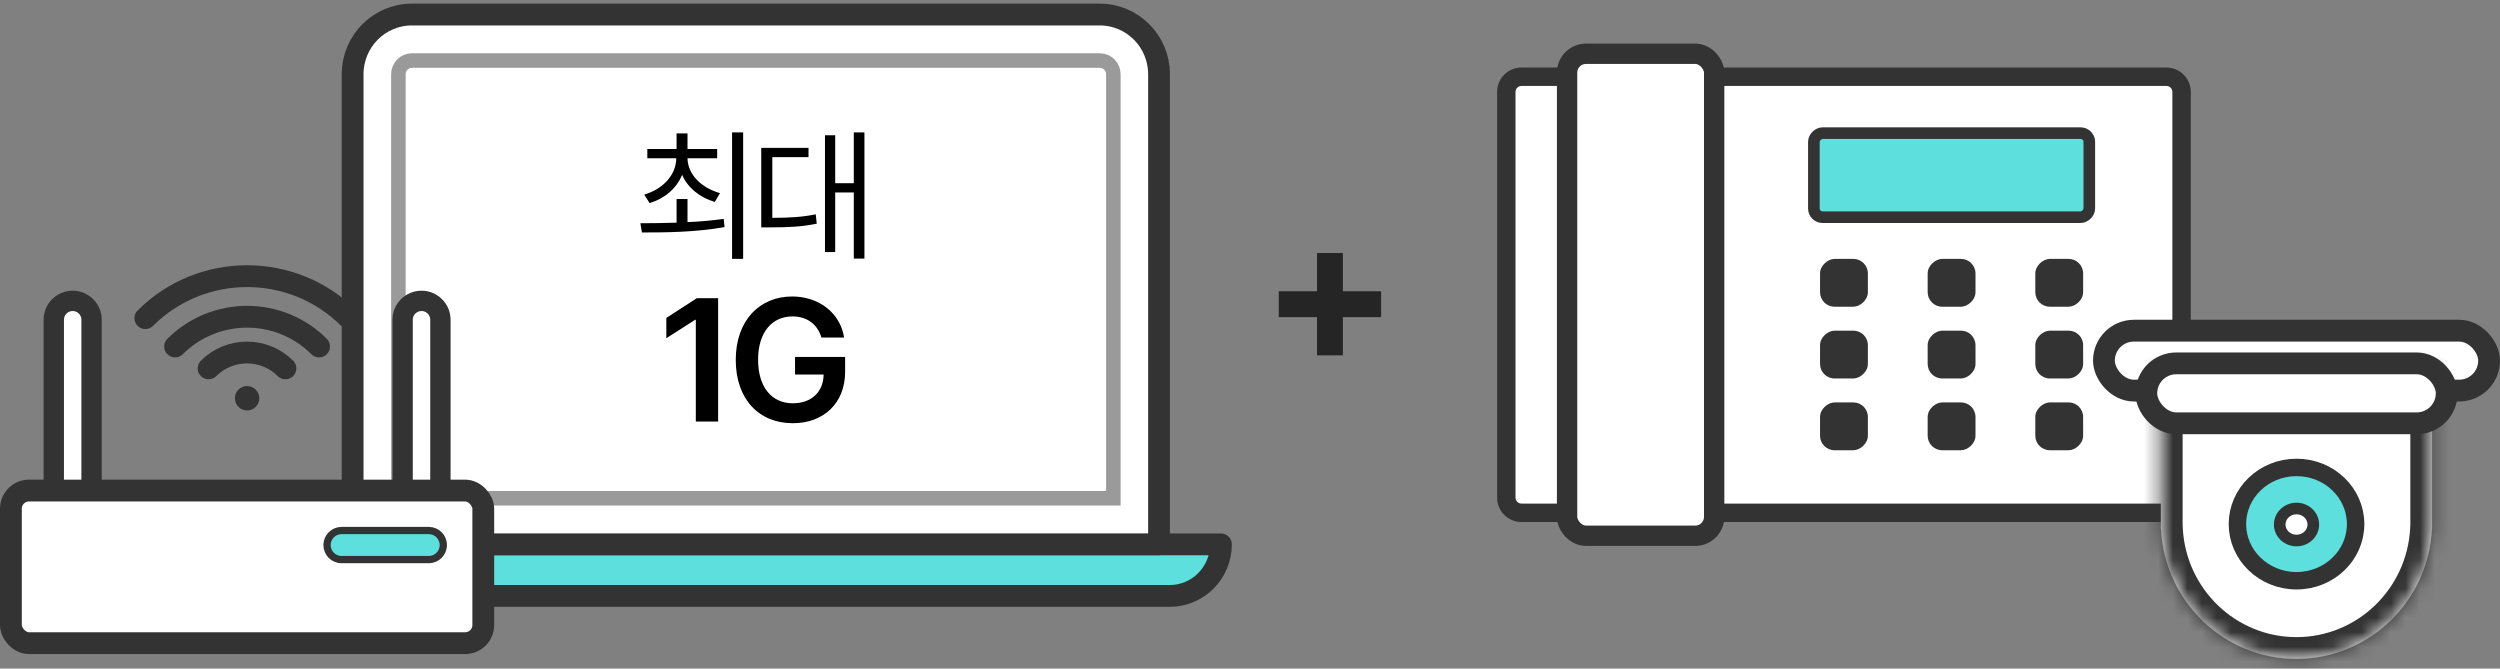 <svg width="172" height="46" viewBox="0 0 172 46" fill="none" xmlns="http://www.w3.org/2000/svg">
<rect x="0" y="0" width="172" height="46" fill="#808080" stroke="none"/>
<path d="M20 37.452H84C84 39.412 82.423 41 80.475 41H23.525C21.577 41 20 39.412 20 37.452Z" fill="#5DDFDE" stroke="#333333" stroke-width="1.5" stroke-linecap="round" stroke-linejoin="round"/>
<path d="M28.339 1H75.662C77.914 1 79.742 2.84 79.742 5.106V37.447H24.26V5.106C24.26 2.84 26.087 1 28.339 1Z" fill="white" stroke="#333333" stroke-width="1.5" stroke-linecap="round" stroke-linejoin="round"/>
<g style="mix-blend-mode:darken">
<path d="M76.598 5.106V34.282H27.409V5.106C27.409 4.586 27.828 4.164 28.345 4.164L75.662 4.164C76.179 4.164 76.598 4.586 76.598 5.106Z" stroke="#9A9A9A" stroke-miterlimit="10"/>
</g>
<path d="M90.61 24.448V17.408H92.39V24.448H90.61ZM87.98 21.818V20.038H95.02V21.818H87.98Z" fill="#252525"/>
<path d="M47.3 13.69V15.281C48.135 15.247 48.989 15.174 49.79 15.057L49.849 15.623C47.866 15.984 45.728 15.994 44.165 15.994L44.058 15.359C44.785 15.354 45.645 15.35 46.548 15.32V13.69H47.3ZM49.341 10.252V10.887H47.3C47.319 12.01 48.252 12.923 49.536 13.289L49.175 13.895C48.13 13.582 47.315 12.913 46.929 12.029C46.548 12.962 45.737 13.655 44.693 13.973L44.322 13.387C45.606 13.011 46.509 12.059 46.529 10.887H44.536V10.252H46.548V9.178H47.3V10.252H49.341ZM51.128 9.109V17.811H50.366V9.109H51.128ZM59.473 9.109V17.791H58.741V13.24H57.462V17.342H56.759V9.305H57.462V12.605H58.741V9.109H59.473ZM55.626 10.174V10.809H53.136V14.988C54.332 14.983 55.162 14.94 56.124 14.744L56.192 15.389C55.147 15.604 54.259 15.643 52.931 15.643H52.374V10.174H55.626ZM49.407 20.516V29H47.872V22.004H47.825L45.844 23.27V21.875L47.942 20.516H49.407ZM56.515 23.223C56.245 22.32 55.542 21.77 54.511 21.77C53.14 21.77 52.156 22.836 52.156 24.746C52.156 26.68 53.128 27.746 54.546 27.746C55.824 27.746 56.644 26.973 56.667 25.766H54.699V24.559H58.144V25.578C58.144 27.758 56.644 29.117 54.546 29.117C52.203 29.117 50.62 27.453 50.62 24.758C50.62 22.039 52.273 20.398 54.499 20.398C56.374 20.398 57.816 21.559 58.074 23.223H56.515Z" fill="black"/>
<path d="M3.7 22C3.7 21.282 4.282 20.7 5 20.7C5.718 20.7 6.3 21.282 6.3 22V33C6.3 33.718 5.718 34.3 5 34.3C4.282 34.3 3.7 33.718 3.7 33V22Z" fill="white"/>
<path d="M3.7 22C3.7 21.282 4.282 20.7 5 20.7C5.718 20.7 6.3 21.282 6.3 22V33C6.3 33.718 5.718 34.3 5 34.3C4.282 34.3 3.7 33.718 3.7 33V22Z" fill="white"/>
<path d="M3.7 22C3.7 21.282 4.282 20.7 5 20.7C5.718 20.7 6.3 21.282 6.3 22V33C6.3 33.718 5.718 34.3 5 34.3C4.282 34.3 3.7 33.718 3.7 33V22Z" fill="white"/>
<path d="M3.7 22C3.7 21.282 4.282 20.7 5 20.7C5.718 20.7 6.3 21.282 6.3 22V33C6.3 33.718 5.718 34.3 5 34.3C4.282 34.3 3.7 33.718 3.7 33V22Z" stroke="#333333" stroke-width="1.4"/>
<path d="M27.7 22C27.7 21.282 28.282 20.7 29 20.7C29.718 20.7 30.3 21.282 30.3 22V33C30.3 33.718 29.718 34.3 29 34.3C28.282 34.3 27.7 33.718 27.7 33V22Z" fill="white"/>
<path d="M27.7 22C27.7 21.282 28.282 20.7 29 20.7C29.718 20.7 30.3 21.282 30.3 22V33C30.3 33.718 29.718 34.3 29 34.3C28.282 34.3 27.7 33.718 27.7 33V22Z" fill="white"/>
<path d="M27.7 22C27.7 21.282 28.282 20.7 29 20.7C29.718 20.7 30.3 21.282 30.3 22V33C30.3 33.718 29.718 34.3 29 34.3C28.282 34.3 27.7 33.718 27.7 33V22Z" fill="white"/>
<path d="M27.7 22C27.7 21.282 28.282 20.7 29 20.7C29.718 20.7 30.3 21.282 30.3 22V33C30.3 33.718 29.718 34.3 29 34.3C28.282 34.3 27.7 33.718 27.7 33V22Z" stroke="#333333" stroke-width="1.4"/>
<rect x="0.75" y="33.75" width="32.5" height="10.5" rx="1.25" fill="white" stroke="#333333" stroke-width="1.5"/>
<path d="M23.5 38.5C22.948 38.5 22.5 38.052 22.5 37.5C22.5 36.948 22.948 36.5 23.5 36.5H29.5C30.052 36.5 30.5 36.948 30.5 37.5C30.5 38.052 30.052 38.5 29.5 38.5H23.5Z" fill="#5DDFDE" stroke="#333333" stroke-width="0.5"/>
<path d="M17.84 27.4C17.84 26.936 17.464 26.56 17 26.56C16.536 26.56 16.16 26.936 16.16 27.4C16.16 27.864 16.536 28.24 17 28.24C17.464 28.24 17.84 27.864 17.84 27.4Z" fill="#333333"/>
<path d="M19.637 25.344C18.178 23.89 15.81 23.89 14.352 25.344" stroke="#333333" stroke-width="1.5" stroke-miterlimit="10" stroke-linecap="round"/>
<path d="M21.952 23.839C19.213 21.11 14.785 21.11 12.047 23.839" stroke="#333333" stroke-width="1.5" stroke-miterlimit="10" stroke-linecap="round"/>
<path d="M24 21.888C20.135 18.037 13.865 18.037 10 21.888" stroke="#333333" stroke-width="1.5" stroke-miterlimit="10" stroke-linecap="round"/>
<path d="M103.838 6.514C103.838 5.962 104.286 5.514 104.838 5.514H148.889C149.441 5.514 149.889 5.962 149.889 6.514V34.914C149.889 35.467 149.441 35.914 148.889 35.914H104.838C104.286 35.914 103.838 35.467 103.838 34.914V6.514Z" fill="white"/>
<path d="M149.049 35.914H128.13C127.779 35.914 127.496 35.631 127.496 35.28C127.496 34.93 127.779 34.647 128.13 34.647H149.049C149.273 34.647 149.459 34.465 149.459 34.237V6.323C149.459 6.099 149.277 5.913 149.049 5.913H104.677C104.453 5.913 104.267 6.095 104.267 6.323V34.237C104.267 34.461 104.449 34.647 104.677 34.647H131.509C131.859 34.647 132.142 34.93 132.142 35.28C132.142 35.631 131.859 35.914 131.509 35.914H104.677C103.752 35.914 103 35.162 103 34.237V6.323C103 5.398 103.752 4.646 104.677 4.646H149.049C149.974 4.646 150.726 5.398 150.726 6.323V34.237C150.726 35.162 149.974 35.914 149.049 35.914Z" fill="#333333"/>
<rect x="107.815" y="3.7" width="10.12" height="33.16" rx="1.3" fill="white" stroke="#333333" stroke-width="1.4"/>
<rect x="125.219" y="21.103" width="3.291" height="3.291" rx="1" transform="rotate(-90 125.219 21.103)" fill="#333333"/>
<rect x="132.623" y="21.103" width="3.291" height="3.291" rx="1" transform="rotate(-90 132.623 21.103)" fill="#333333"/>
<rect x="140.029" y="21.103" width="3.291" height="3.291" rx="1" transform="rotate(-90 140.029 21.103)" fill="#333333"/>
<rect x="125.219" y="26.04" width="3.291" height="3.291" rx="1" transform="rotate(-90 125.219 26.04)" fill="#333333"/>
<rect x="132.623" y="26.04" width="3.291" height="3.291" rx="1" transform="rotate(-90 132.623 26.04)" fill="#333333"/>
<rect x="140.029" y="26.04" width="3.291" height="3.291" rx="1" transform="rotate(-90 140.029 26.04)" fill="#333333"/>
<rect x="125.219" y="30.977" width="3.291" height="3.291" rx="1" transform="rotate(-90 125.219 30.977)" fill="#333333"/>
<rect x="132.623" y="30.977" width="3.291" height="3.291" rx="1" transform="rotate(-90 132.623 30.977)" fill="#333333"/>
<rect x="140.029" y="30.977" width="3.291" height="3.291" rx="1" transform="rotate(-90 140.029 30.977)" fill="#333333"/>
<rect x="124.795" y="14.943" width="5.783" height="18.949" rx="0.6" transform="rotate(-90 124.795 14.943)" fill="#5DDFDE" stroke="#333333" stroke-width="0.8"/>
<rect x="144.75" y="22.75" width="26.5" height="4.123" rx="2.061" fill="white" stroke="#333333" stroke-width="1.5"/>
<mask id="path-28-inside-1_0_1" fill="white">
<path fill-rule="evenodd" clip-rule="evenodd" d="M167.331 25.033H148.664V35.916V36.406H148.676C148.929 41.379 153.005 45.334 157.997 45.334C162.989 45.334 167.066 41.379 167.318 36.406H167.331V35.916V25.033Z"/>
</mask>
<path fill-rule="evenodd" clip-rule="evenodd" d="M167.331 25.033H148.664V35.916V36.406H148.676C148.929 41.379 153.005 45.334 157.997 45.334C162.989 45.334 167.066 41.379 167.318 36.406H167.331V35.916V25.033Z" fill="white"/>
<path d="M148.664 25.033V23.533H147.164V25.033H148.664ZM167.331 25.033H168.831V23.533H167.331V25.033ZM148.664 36.406H147.164V37.906H148.664V36.406ZM148.676 36.406L150.175 36.33L150.102 34.906H148.676V36.406ZM167.318 36.406V34.906H165.893L165.82 36.33L167.318 36.406ZM167.331 36.406V37.906H168.831V36.406H167.331ZM148.664 26.533H167.331V23.533H148.664V26.533ZM150.164 35.916V25.033H147.164V35.916H150.164ZM150.164 36.406V35.916H147.164V36.406H150.164ZM148.676 34.906H148.664V37.906H148.676V34.906ZM157.997 43.834C153.82 43.834 150.387 40.521 150.175 36.33L147.178 36.482C147.471 42.237 152.191 46.834 157.997 46.834V43.834ZM165.82 36.33C165.607 40.521 162.175 43.834 157.997 43.834V46.834C163.804 46.834 168.524 42.237 168.816 36.482L165.82 36.33ZM167.331 34.906H167.318V37.906H167.331V34.906ZM165.831 35.916V36.406H168.831V35.916H165.831ZM165.831 25.033V35.916H168.831V25.033H165.831Z" fill="#333333" mask="url(#path-28-inside-1_0_1)"/>
<path d="M162.067 36.057C162.067 38.189 160.268 39.955 158.001 39.955C155.734 39.955 153.934 38.189 153.934 36.057C153.934 33.925 155.734 32.159 158.001 32.159C160.268 32.159 162.067 33.925 162.067 36.057Z" fill="#5DDFDE" stroke="#333333" stroke-width="1.2"/>
<path d="M159.156 36.086C159.156 36.681 158.653 37.187 158.001 37.187C157.349 37.187 156.845 36.681 156.845 36.086C156.845 35.492 157.349 34.986 158.001 34.986C158.653 34.986 159.156 35.492 159.156 36.086Z" fill="white" stroke="#333333" stroke-width="0.8"/>
<rect x="147.666" y="24.999" width="20.667" height="4.123" rx="2.061" fill="white" stroke="#333333" stroke-width="1.5"/>
</svg>
